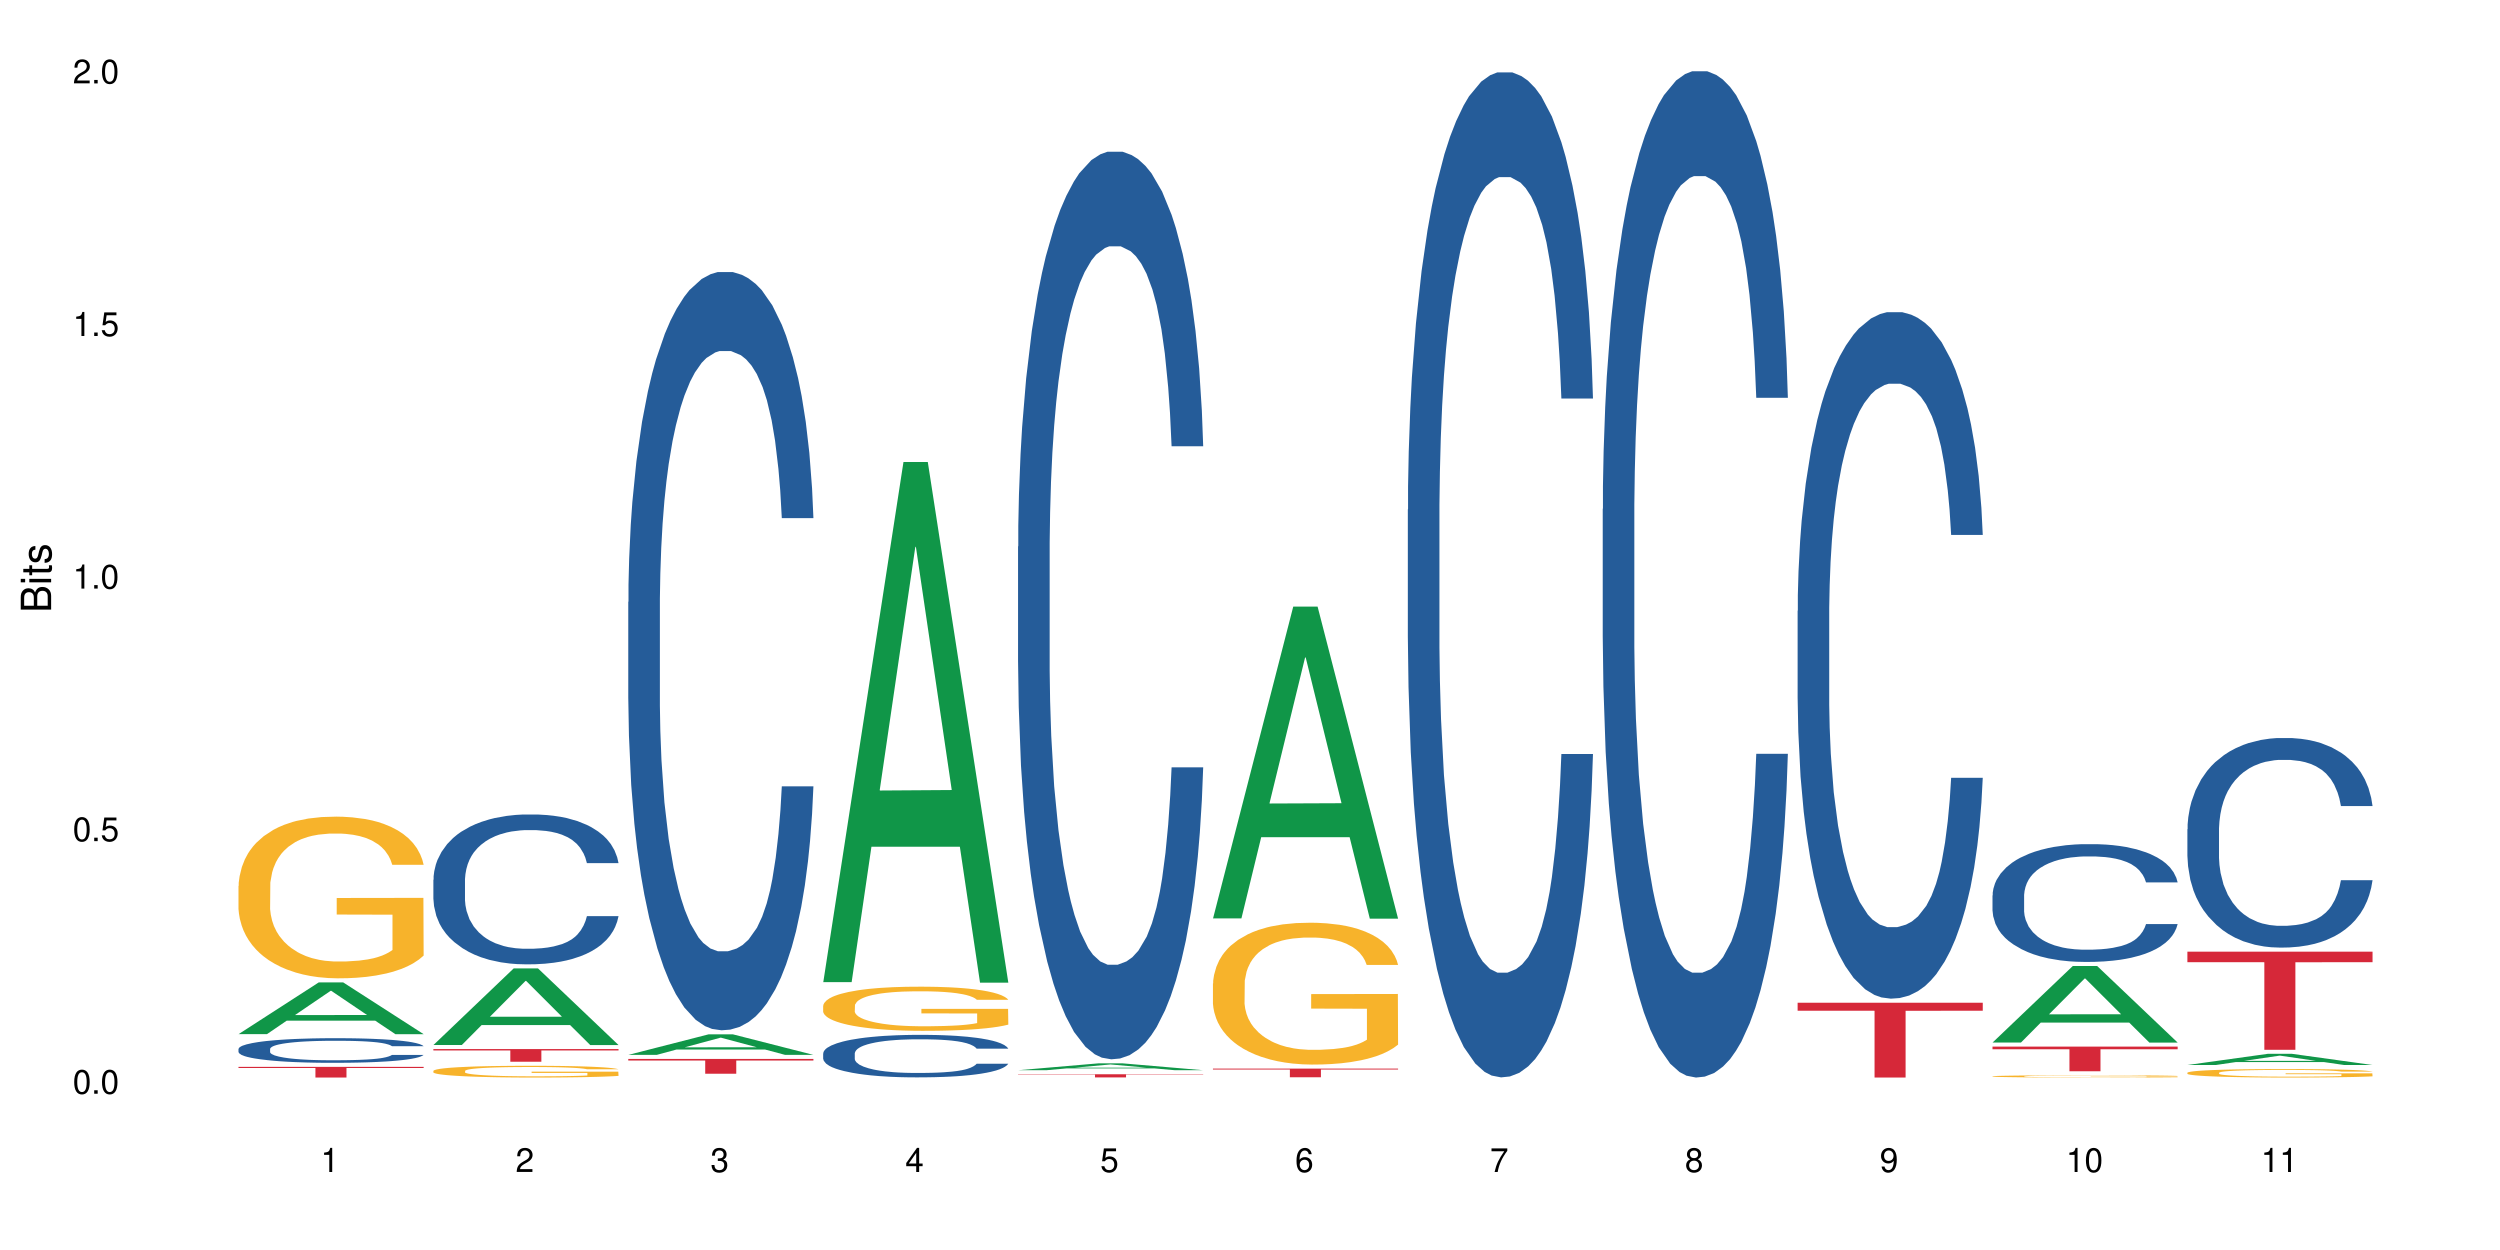 <?xml version="1.0" encoding="UTF-8"?>
<svg xmlns="http://www.w3.org/2000/svg" xmlns:xlink="http://www.w3.org/1999/xlink" width="720pt" height="360pt" viewBox="0 0 720 360" version="1.1">
<defs>
<g>
<symbol overflow="visible" id="glyph0-0">
<path style="stroke:none;" d=""/>
</symbol>
<symbol overflow="visible" id="glyph0-1">
<path style="stroke:none;" d="M 2.641 -6.938 C 2 -6.938 1.422 -6.656 1.078 -6.172 C 0.641 -5.562 0.406 -4.641 0.406 -3.359 C 0.406 -1.016 1.188 0.219 2.641 0.219 C 4.078 0.219 4.859 -1.016 4.859 -3.297 C 4.859 -4.641 4.656 -5.547 4.203 -6.172 C 3.844 -6.656 3.281 -6.938 2.641 -6.938 Z M 2.641 -6.188 C 3.547 -6.188 4 -5.25 4 -3.375 C 4 -1.406 3.562 -0.484 2.625 -0.484 C 1.734 -0.484 1.281 -1.438 1.281 -3.344 C 1.281 -5.25 1.734 -6.188 2.641 -6.188 Z M 2.641 -6.188 "/>
</symbol>
<symbol overflow="visible" id="glyph0-2">
<path style="stroke:none;" d="M 1.828 -1 L 0.828 -1 L 0.828 0 L 1.828 0 Z M 1.828 -1 "/>
</symbol>
<symbol overflow="visible" id="glyph0-3">
<path style="stroke:none;" d="M 4.562 -6.797 L 1.062 -6.797 L 0.547 -3.094 L 1.328 -3.094 C 1.719 -3.562 2.047 -3.734 2.578 -3.734 C 3.484 -3.734 4.062 -3.109 4.062 -2.094 C 4.062 -1.125 3.484 -0.531 2.578 -0.531 C 1.828 -0.531 1.375 -0.906 1.188 -1.672 L 0.328 -1.672 C 0.453 -1.109 0.547 -0.844 0.75 -0.594 C 1.125 -0.078 1.828 0.219 2.594 0.219 C 3.969 0.219 4.922 -0.781 4.922 -2.219 C 4.922 -3.562 4.031 -4.484 2.719 -4.484 C 2.25 -4.484 1.859 -4.359 1.469 -4.062 L 1.734 -5.969 L 4.562 -5.969 Z M 4.562 -6.797 "/>
</symbol>
<symbol overflow="visible" id="glyph0-4">
<path style="stroke:none;" d="M 2.484 -4.938 L 2.484 0 L 3.328 0 L 3.328 -6.938 L 2.766 -6.938 C 2.469 -5.875 2.281 -5.734 0.984 -5.562 L 0.984 -4.938 Z M 2.484 -4.938 "/>
</symbol>
<symbol overflow="visible" id="glyph0-5">
<path style="stroke:none;" d="M 4.859 -0.828 L 1.281 -0.828 C 1.359 -1.406 1.672 -1.781 2.5 -2.281 L 3.469 -2.828 C 4.406 -3.344 4.906 -4.062 4.906 -4.906 C 4.906 -5.484 4.672 -6.031 4.266 -6.406 C 3.859 -6.766 3.375 -6.938 2.719 -6.938 C 1.859 -6.938 1.219 -6.625 0.844 -6.031 C 0.609 -5.672 0.5 -5.234 0.484 -4.531 L 1.328 -4.531 C 1.359 -5.016 1.406 -5.281 1.531 -5.516 C 1.75 -5.938 2.188 -6.203 2.703 -6.203 C 3.469 -6.203 4.031 -5.641 4.031 -4.891 C 4.031 -4.344 3.719 -3.859 3.125 -3.516 L 2.234 -3 C 0.812 -2.172 0.406 -1.531 0.328 -0.016 L 4.859 -0.016 Z M 4.859 -0.828 "/>
</symbol>
<symbol overflow="visible" id="glyph0-6">
<path style="stroke:none;" d="M 2.125 -3.188 L 2.578 -3.188 C 3.5 -3.188 3.984 -2.766 3.984 -1.922 C 3.984 -1.062 3.469 -0.531 2.594 -0.531 C 1.656 -0.531 1.203 -1 1.156 -2.016 L 0.312 -2.016 C 0.344 -1.453 0.438 -1.094 0.609 -0.781 C 0.953 -0.109 1.625 0.219 2.547 0.219 C 3.953 0.219 4.859 -0.625 4.859 -1.938 C 4.859 -2.828 4.516 -3.297 3.703 -3.594 C 4.344 -3.844 4.656 -4.328 4.656 -5.031 C 4.656 -6.219 3.875 -6.938 2.578 -6.938 C 1.203 -6.938 0.484 -6.172 0.453 -4.703 L 1.297 -4.703 C 1.312 -5.125 1.344 -5.359 1.453 -5.578 C 1.641 -5.969 2.062 -6.203 2.594 -6.203 C 3.344 -6.203 3.797 -5.75 3.797 -5 C 3.797 -4.516 3.609 -4.219 3.25 -4.047 C 3.016 -3.953 2.703 -3.922 2.125 -3.906 Z M 2.125 -3.188 "/>
</symbol>
<symbol overflow="visible" id="glyph0-7">
<path style="stroke:none;" d="M 3.141 -1.672 L 3.141 0 L 3.984 0 L 3.984 -1.672 L 4.984 -1.672 L 4.984 -2.438 L 3.984 -2.438 L 3.984 -6.938 L 3.359 -6.938 L 0.266 -2.578 L 0.266 -1.672 Z M 3.141 -2.438 L 1 -2.438 L 3.141 -5.5 Z M 3.141 -2.438 "/>
</symbol>
<symbol overflow="visible" id="glyph0-8">
<path style="stroke:none;" d="M 4.781 -5.125 C 4.609 -6.266 3.891 -6.938 2.844 -6.938 C 2.094 -6.938 1.422 -6.578 1.031 -5.953 C 0.594 -5.266 0.406 -4.422 0.406 -3.172 C 0.406 -2 0.578 -1.25 0.984 -0.641 C 1.359 -0.078 1.953 0.219 2.703 0.219 C 3.984 0.219 4.922 -0.75 4.922 -2.094 C 4.922 -3.375 4.062 -4.281 2.844 -4.281 C 2.172 -4.281 1.641 -4.031 1.281 -3.516 C 1.281 -5.234 1.828 -6.188 2.797 -6.188 C 3.391 -6.188 3.797 -5.797 3.938 -5.125 Z M 2.734 -3.531 C 3.547 -3.531 4.062 -2.953 4.062 -2.031 C 4.062 -1.156 3.484 -0.531 2.703 -0.531 C 1.922 -0.531 1.328 -1.188 1.328 -2.078 C 1.328 -2.938 1.906 -3.531 2.734 -3.531 Z M 2.734 -3.531 "/>
</symbol>
<symbol overflow="visible" id="glyph0-9">
<path style="stroke:none;" d="M 4.984 -6.797 L 0.438 -6.797 L 0.438 -5.969 L 4.109 -5.969 C 2.5 -3.656 1.828 -2.234 1.328 0 L 2.219 0 C 2.594 -2.172 3.453 -4.047 4.984 -6.094 Z M 4.984 -6.797 "/>
</symbol>
<symbol overflow="visible" id="glyph0-10">
<path style="stroke:none;" d="M 3.75 -3.656 C 4.469 -4.094 4.688 -4.438 4.688 -5.078 C 4.688 -6.172 3.844 -6.938 2.641 -6.938 C 1.438 -6.938 0.594 -6.172 0.594 -5.094 C 0.594 -4.438 0.812 -4.094 1.516 -3.656 C 0.734 -3.266 0.359 -2.703 0.359 -1.922 C 0.359 -0.656 1.281 0.219 2.641 0.219 C 3.984 0.219 4.922 -0.656 4.922 -1.922 C 4.922 -2.703 4.531 -3.266 3.75 -3.656 Z M 2.641 -6.188 C 3.359 -6.188 3.812 -5.75 3.812 -5.062 C 3.812 -4.406 3.344 -3.984 2.641 -3.984 C 1.922 -3.984 1.453 -4.406 1.453 -5.078 C 1.453 -5.75 1.922 -6.188 2.641 -6.188 Z M 2.641 -3.266 C 3.484 -3.266 4.062 -2.719 4.062 -1.906 C 4.062 -1.078 3.484 -0.531 2.625 -0.531 C 1.797 -0.531 1.219 -1.094 1.219 -1.906 C 1.219 -2.719 1.781 -3.266 2.641 -3.266 Z M 2.641 -3.266 "/>
</symbol>
<symbol overflow="visible" id="glyph0-11">
<path style="stroke:none;" d="M 0.516 -1.578 C 0.672 -0.453 1.406 0.219 2.438 0.219 C 3.188 0.219 3.859 -0.141 4.266 -0.766 C 4.688 -1.453 4.891 -2.297 4.891 -3.547 C 4.891 -4.719 4.703 -5.453 4.312 -6.078 C 3.938 -6.641 3.344 -6.938 2.594 -6.938 C 1.297 -6.938 0.359 -5.969 0.359 -4.625 C 0.359 -3.344 1.234 -2.453 2.453 -2.453 C 3.094 -2.453 3.578 -2.672 4.016 -3.203 C 4 -1.484 3.469 -0.531 2.5 -0.531 C 1.906 -0.531 1.484 -0.906 1.359 -1.578 Z M 2.578 -6.203 C 3.375 -6.203 3.969 -5.531 3.969 -4.641 C 3.969 -3.797 3.391 -3.188 2.547 -3.188 C 1.734 -3.188 1.234 -3.766 1.234 -4.688 C 1.234 -5.562 1.797 -6.203 2.578 -6.203 Z M 2.578 -6.203 "/>
</symbol>
<symbol overflow="visible" id="glyph1-0">
<path style="stroke:none;" d=""/>
</symbol>
<symbol overflow="visible" id="glyph1-1">
<path style="stroke:none;" d="M 0 -0.953 L 0 -4.891 C 0 -5.719 -0.234 -6.344 -0.734 -6.797 C -1.188 -7.234 -1.812 -7.469 -2.5 -7.469 C -3.547 -7.469 -4.188 -7 -4.625 -5.875 C -4.984 -6.688 -5.625 -7.094 -6.531 -7.094 C -7.172 -7.094 -7.734 -6.859 -8.141 -6.391 C -8.562 -5.922 -8.75 -5.344 -8.75 -4.5 L -8.75 -0.953 Z M -4.984 -2.062 L -7.766 -2.062 L -7.766 -4.219 C -7.766 -4.844 -7.688 -5.203 -7.453 -5.5 C -7.219 -5.812 -6.859 -5.969 -6.375 -5.969 C -5.891 -5.969 -5.531 -5.812 -5.297 -5.5 C -5.062 -5.203 -4.984 -4.844 -4.984 -4.219 Z M -0.984 -2.062 L -4 -2.062 L -4 -4.781 C -4 -5.766 -3.438 -6.359 -2.484 -6.359 C -1.547 -6.359 -0.984 -5.766 -0.984 -4.781 Z M -0.984 -2.062 "/>
</symbol>
<symbol overflow="visible" id="glyph1-2">
<path style="stroke:none;" d="M -6.281 -1.797 L -6.281 -0.797 L 0 -0.797 L 0 -1.797 Z M -8.75 -1.797 L -8.75 -0.797 L -7.484 -0.797 L -7.484 -1.797 Z M -8.75 -1.797 "/>
</symbol>
<symbol overflow="visible" id="glyph1-3">
<path style="stroke:none;" d="M -6.281 -3.047 L -6.281 -2.016 L -8.016 -2.016 L -8.016 -1.016 L -6.281 -1.016 L -6.281 -0.172 L -5.469 -0.172 L -5.469 -1.016 L -0.719 -1.016 C -0.078 -1.016 0.281 -1.453 0.281 -2.234 C 0.281 -2.5 0.25 -2.719 0.188 -3.047 L -0.641 -3.047 C -0.609 -2.906 -0.594 -2.766 -0.594 -2.562 C -0.594 -2.141 -0.719 -2.016 -1.156 -2.016 L -5.469 -2.016 L -5.469 -3.047 Z M -6.281 -3.047 "/>
</symbol>
<symbol overflow="visible" id="glyph1-4">
<path style="stroke:none;" d="M -4.531 -5.25 C -5.766 -5.25 -6.469 -4.422 -6.469 -2.969 C -6.469 -1.516 -5.719 -0.562 -4.547 -0.562 C -3.562 -0.562 -3.094 -1.062 -2.734 -2.562 L -2.516 -3.484 C -2.344 -4.188 -2.094 -4.469 -1.641 -4.469 C -1.047 -4.469 -0.641 -3.875 -0.641 -3 C -0.641 -2.453 -0.797 -2 -1.062 -1.75 C -1.25 -1.594 -1.422 -1.531 -1.875 -1.469 L -1.875 -0.406 C -0.422 -0.453 0.281 -1.266 0.281 -2.922 C 0.281 -4.5 -0.5 -5.516 -1.719 -5.516 C -2.656 -5.516 -3.172 -4.984 -3.469 -3.734 L -3.703 -2.766 C -3.891 -1.953 -4.156 -1.609 -4.594 -1.609 C -5.188 -1.609 -5.547 -2.125 -5.547 -2.938 C -5.547 -3.75 -5.203 -4.172 -4.531 -4.203 Z M -4.531 -5.25 "/>
</symbol>
</g>
</defs>
<g id="surface1">
<rect x="0" y="0" width="720" height="360" style="fill:rgb(100%,100%,100%);fill-opacity:1;stroke:none;"/>
<path style=" stroke:none;fill-rule:nonzero;fill:rgb(6.275%,58.824%,28.235%);fill-opacity:1;" d="M 68.684 297.828 L 68.742 297.812 L 91.816 282.922 L 98.82 282.922 L 122.008 297.84 L 113.859 297.84 L 108.051 293.945 L 82.586 293.945 L 76.891 297.828 L 68.684 297.828 L 85.035 292.336 L 105.715 292.324 L 95.402 285.359 L 95.289 285.348 L 95.176 285.387 L 84.977 292.324 L 85.035 292.336 Z M 68.684 297.828 "/>
<path style=" stroke:none;fill-rule:nonzero;fill:rgb(14.51%,36.078%,60%);fill-opacity:1;" d="M 68.684 302.09 L 68.75 302.082 L 68.75 301.926 L 68.945 301.68 L 69.402 301.371 L 69.855 301.156 L 71.027 300.773 L 72.652 300.406 L 74.344 300.121 L 75.578 299.953 L 76.684 299.82 L 79.219 299.582 L 80.844 299.461 L 82.602 299.348 L 84.746 299.238 L 86.309 299.176 L 89.82 299.07 L 92.422 299.023 L 94.438 299.004 L 98.793 299.004 L 101.395 299.031 L 103.281 299.062 L 105.359 299.117 L 107.117 299.176 L 110.172 299.316 L 112.902 299.496 L 114.141 299.602 L 116.09 299.801 L 117.586 299.996 L 118.625 300.164 L 119.797 300.406 L 120.836 300.695 L 121.617 301.027 L 122.008 301.305 L 112.902 301.305 L 112.449 301.047 L 111.93 300.844 L 110.953 300.578 L 109.977 300.391 L 108.613 300.203 L 107.375 300.082 L 105.688 299.957 L 104.191 299.879 L 102.629 299.82 L 101.133 299.781 L 98.273 299.742 L 94.957 299.742 L 93.723 299.758 L 91.184 299.809 L 89.82 299.855 L 87.867 299.945 L 86.504 300.027 L 84.879 300.16 L 83.773 300.27 L 82.406 300.438 L 81.43 300.586 L 80.324 300.801 L 79.676 300.961 L 79.09 301.145 L 78.57 301.355 L 78.18 301.586 L 77.918 301.824 L 77.789 302.059 L 77.789 303.062 L 77.918 303.293 L 78.246 303.566 L 79.09 303.961 L 80.324 304.305 L 81.758 304.578 L 83.121 304.773 L 83.902 304.863 L 84.941 304.965 L 86.566 305.094 L 88.91 305.227 L 90.273 305.277 L 92.355 305.328 L 94.5 305.355 L 97.363 305.355 L 99.898 305.328 L 101.59 305.297 L 103.344 305.246 L 105.75 305.133 L 107.246 305.031 L 108.547 304.906 L 109.523 304.785 L 110.172 304.68 L 111.148 304.48 L 111.93 304.258 L 112.512 304.031 L 112.902 303.812 L 122.008 303.812 L 121.617 304.07 L 121.031 304.324 L 120.445 304.512 L 119.535 304.738 L 118.496 304.941 L 117 305.168 L 115.766 305.316 L 114.141 305.477 L 112.645 305.602 L 111.02 305.711 L 108.613 305.84 L 107.051 305.906 L 105.359 305.965 L 103.344 306.016 L 100.809 306.062 L 98.078 306.086 L 95.543 306.094 L 92.809 306.082 L 90.793 306.055 L 88.129 305.996 L 84.812 305.879 L 82.406 305.758 L 80.52 305.633 L 78.895 305.504 L 77.074 305.328 L 74.734 305.043 L 73.301 304.824 L 72.328 304.641 L 71.223 304.391 L 70.441 304.164 L 69.531 303.801 L 68.879 303.34 L 68.684 302.984 Z M 68.684 302.09 "/>
<path style=" stroke:none;fill-rule:nonzero;fill:rgb(96.863%,70.196%,16.863%);fill-opacity:1;" d="M 68.684 255.137 L 68.75 255.094 L 68.75 254.242 L 69.012 252.328 L 69.66 249.691 L 70.508 247.523 L 71.418 245.82 L 72 244.93 L 72.977 243.652 L 73.824 242.715 L 75.969 240.805 L 78.699 239.016 L 80.195 238.25 L 81.887 237.527 L 84.293 236.719 L 85.398 236.422 L 88.777 235.742 L 92.617 235.316 L 96.844 235.188 L 98.793 235.23 L 101.461 235.402 L 105.102 235.871 L 107.18 236.293 L 108.809 236.719 L 110.496 237.273 L 112.578 238.125 L 114.531 239.145 L 116.09 240.164 L 117.652 241.441 L 118.953 242.801 L 120.059 244.289 L 121.031 246.078 L 121.617 247.566 L 122.008 249.055 L 112.969 249.055 L 112.449 247.566 L 111.863 246.418 L 110.887 245.012 L 109.914 243.992 L 108.938 243.184 L 107.117 242.078 L 105.555 241.398 L 103.605 240.805 L 101.719 240.422 L 99.574 240.164 L 98.273 240.078 L 94.828 240.078 L 91.703 240.379 L 89.883 240.719 L 88.582 241.059 L 86.762 241.695 L 85.656 242.207 L 85.008 242.547 L 83.055 243.863 L 81.758 245.055 L 81.039 245.863 L 80.129 247.141 L 79.48 248.289 L 78.766 249.988 L 78.375 251.266 L 77.855 254.156 L 77.789 261.812 L 77.984 263.43 L 78.375 265.172 L 78.895 266.703 L 79.676 268.32 L 80.457 269.555 L 81.82 271.211 L 82.992 272.316 L 83.902 273.039 L 85.656 274.188 L 86.371 274.57 L 88.062 275.336 L 89.82 275.934 L 91.965 276.441 L 93.59 276.699 L 96.191 276.91 L 99.508 276.91 L 103.41 276.656 L 105.883 276.316 L 107.57 275.977 L 108.676 275.676 L 110.043 275.211 L 111.02 274.785 L 111.93 274.316 L 113.035 273.594 L 113.035 263.43 L 96.973 263.387 L 96.973 258.621 L 121.941 258.582 L 122.008 275.211 L 120.641 276.359 L 118.953 277.465 L 117.324 278.312 L 115.637 279.035 L 113.23 279.844 L 111.277 280.355 L 108.285 280.949 L 105.555 281.332 L 102.695 281.59 L 100.16 281.715 L 97.168 281.758 L 94.5 281.672 L 91.641 281.418 L 89.363 281.078 L 87.281 280.652 L 85.203 280.102 L 82.602 279.207 L 80.91 278.484 L 79.156 277.59 L 77.398 276.527 L 75.84 275.379 L 74.797 274.484 L 73.758 273.465 L 72.652 272.191 L 71.613 270.742 L 70.832 269.426 L 70.117 267.938 L 69.598 266.531 L 69.074 264.621 L 68.816 263.09 L 68.684 261.77 Z M 68.684 255.137 "/>
<path style=" stroke:none;fill-rule:nonzero;fill:rgb(83.922%,15.686%,22.353%);fill-opacity:1;" d="M 68.684 307.258 L 122.008 307.258 L 122.008 307.586 L 99.785 307.59 L 99.785 310.332 L 90.844 310.332 L 90.844 307.594 L 90.715 307.586 L 68.684 307.586 Z M 68.684 307.258 "/>
<path style=" stroke:none;fill-rule:nonzero;fill:rgb(6.275%,58.824%,28.235%);fill-opacity:1;" d="M 124.812 300.953 L 124.871 300.934 L 147.941 278.902 L 154.949 278.902 L 178.137 300.973 L 169.988 300.973 L 164.18 295.211 L 138.715 295.211 L 133.016 300.953 L 124.812 300.953 L 141.164 292.828 L 161.844 292.809 L 151.531 282.508 L 151.418 282.488 L 151.305 282.551 L 141.105 292.809 L 141.164 292.828 Z M 124.812 300.953 "/>
<path style=" stroke:none;fill-rule:nonzero;fill:rgb(14.51%,36.078%,60%);fill-opacity:1;" d="M 124.812 253.359 L 124.879 253.32 L 124.879 252.375 L 125.074 250.875 L 125.527 248.98 L 125.984 247.68 L 127.156 245.352 L 128.781 243.102 L 130.473 241.367 L 131.707 240.34 L 132.812 239.551 L 135.348 238.094 L 136.973 237.344 L 138.73 236.672 L 140.875 236 L 142.438 235.605 L 145.949 234.977 L 148.547 234.699 L 150.566 234.582 L 154.922 234.582 L 157.523 234.738 L 159.41 234.938 L 161.488 235.25 L 163.246 235.605 L 166.301 236.473 L 169.031 237.578 L 170.27 238.211 L 172.219 239.434 L 173.715 240.617 L 174.754 241.645 L 175.926 243.102 L 176.965 244.879 L 177.746 246.891 L 178.137 248.586 L 169.031 248.586 L 168.578 247.008 L 168.059 245.785 L 167.082 244.168 L 166.105 243.023 L 164.742 241.879 L 163.504 241.129 L 161.812 240.379 L 160.32 239.906 L 158.758 239.551 L 157.262 239.316 L 154.402 239.078 L 151.086 239.078 L 149.848 239.156 L 147.312 239.473 L 145.949 239.75 L 143.996 240.301 L 142.633 240.812 L 141.004 241.602 L 139.898 242.273 L 138.535 243.301 L 137.559 244.207 L 136.453 245.508 L 135.805 246.496 L 135.219 247.602 L 134.699 248.902 L 134.309 250.281 L 134.047 251.742 L 133.918 253.164 L 133.918 259.277 L 134.047 260.699 L 134.371 262.355 L 135.219 264.762 L 136.453 266.852 L 137.883 268.508 L 139.25 269.691 L 140.031 270.246 L 141.07 270.875 L 142.695 271.664 L 145.039 272.453 L 146.402 272.77 L 148.484 273.086 L 150.629 273.242 L 153.492 273.242 L 156.027 273.086 L 157.719 272.887 L 159.473 272.57 L 161.879 271.902 L 163.375 271.27 L 164.676 270.52 L 165.652 269.77 L 166.301 269.141 L 167.277 267.918 L 168.059 266.574 L 168.641 265.195 L 169.031 263.852 L 178.137 263.852 L 177.746 265.43 L 177.16 266.969 L 176.574 268.113 L 175.664 269.496 L 174.625 270.719 L 173.129 272.098 L 171.895 273.008 L 170.27 273.992 L 168.773 274.742 L 167.145 275.414 L 164.742 276.203 L 163.18 276.598 L 161.488 276.949 L 159.473 277.266 L 156.938 277.543 L 154.207 277.699 L 151.672 277.738 L 148.938 277.66 L 146.922 277.504 L 144.258 277.148 L 140.941 276.438 L 138.535 275.688 L 136.648 274.938 L 135.023 274.148 L 133.203 273.086 L 130.863 271.348 L 129.43 270.008 L 128.457 268.902 L 127.352 267.363 L 126.57 265.984 L 125.66 263.773 L 125.008 260.973 L 124.812 258.805 Z M 124.812 253.359 "/>
<path style=" stroke:none;fill-rule:nonzero;fill:rgb(96.863%,70.196%,16.863%);fill-opacity:1;" d="M 124.812 308.398 L 124.879 308.395 L 124.879 308.332 L 125.141 308.191 L 125.789 308 L 126.633 307.844 L 127.547 307.719 L 128.129 307.656 L 129.105 307.562 L 129.949 307.492 L 132.098 307.355 L 134.828 307.227 L 136.324 307.168 L 138.016 307.117 L 140.422 307.059 L 141.527 307.035 L 144.906 306.988 L 148.742 306.957 L 152.969 306.945 L 154.922 306.949 L 157.586 306.961 L 161.23 306.996 L 163.309 307.027 L 164.934 307.059 L 166.625 307.098 L 168.707 307.16 L 170.656 307.234 L 172.219 307.309 L 173.777 307.402 L 175.078 307.5 L 176.184 307.609 L 177.16 307.738 L 177.746 307.848 L 178.137 307.953 L 169.098 307.953 L 168.578 307.848 L 167.992 307.762 L 167.016 307.66 L 166.039 307.586 L 165.066 307.527 L 163.246 307.449 L 161.684 307.398 L 159.734 307.355 L 157.848 307.328 L 155.703 307.309 L 154.402 307.301 L 150.953 307.301 L 147.832 307.324 L 146.012 307.348 L 144.711 307.375 L 142.891 307.418 L 141.785 307.457 L 141.137 307.48 L 139.184 307.578 L 137.883 307.664 L 137.168 307.723 L 136.258 307.816 L 135.609 307.898 L 134.895 308.023 L 134.504 308.117 L 133.984 308.324 L 133.918 308.883 L 134.113 309 L 134.504 309.125 L 135.023 309.238 L 135.805 309.355 L 136.582 309.445 L 137.949 309.566 L 139.121 309.645 L 140.031 309.699 L 141.785 309.781 L 142.5 309.809 L 144.191 309.867 L 145.949 309.91 L 148.094 309.945 L 149.719 309.965 L 152.32 309.98 L 155.637 309.98 L 159.539 309.961 L 162.008 309.938 L 163.699 309.91 L 164.805 309.891 L 166.172 309.855 L 167.145 309.824 L 168.059 309.793 L 169.164 309.738 L 169.164 309 L 153.102 308.996 L 153.102 308.648 L 178.07 308.648 L 178.137 309.855 L 176.77 309.941 L 175.078 310.02 L 173.453 310.082 L 171.762 310.133 L 169.355 310.191 L 167.406 310.23 L 164.414 310.273 L 161.684 310.301 L 158.824 310.32 L 156.285 310.328 L 153.297 310.332 L 150.629 310.328 L 147.77 310.309 L 145.492 310.281 L 143.41 310.254 L 141.332 310.211 L 138.73 310.148 L 137.039 310.094 L 135.285 310.031 L 133.527 309.953 L 131.969 309.867 L 130.926 309.805 L 129.887 309.73 L 128.781 309.637 L 127.738 309.531 L 126.961 309.438 L 126.246 309.328 L 125.723 309.227 L 125.203 309.086 L 124.945 308.977 L 124.812 308.879 Z M 124.812 308.398 "/>
<path style=" stroke:none;fill-rule:nonzero;fill:rgb(83.922%,15.686%,22.353%);fill-opacity:1;" d="M 124.812 302.137 L 178.137 302.137 L 178.137 302.527 L 155.914 302.531 L 155.914 305.781 L 146.973 305.781 L 146.973 302.535 L 146.844 302.527 L 124.812 302.527 Z M 124.812 302.137 "/>
<path style=" stroke:none;fill-rule:nonzero;fill:rgb(6.275%,58.824%,28.235%);fill-opacity:1;" d="M 180.941 303.805 L 181 303.797 L 204.07 297.891 L 211.078 297.891 L 234.266 303.809 L 226.117 303.809 L 220.309 302.262 L 194.844 302.262 L 189.145 303.805 L 180.941 303.805 L 197.293 301.625 L 217.973 301.617 L 207.66 298.855 L 207.547 298.852 L 207.434 298.867 L 197.234 301.617 L 197.293 301.625 Z M 180.941 303.805 "/>
<path style=" stroke:none;fill-rule:nonzero;fill:rgb(14.51%,36.078%,60%);fill-opacity:1;" d="M 180.941 173.367 L 181.008 173.168 L 181.008 168.379 L 181.203 160.793 L 181.656 151.211 L 182.113 144.625 L 183.285 132.848 L 184.91 121.469 L 186.602 112.688 L 187.836 107.496 L 188.941 103.504 L 191.477 96.121 L 193.102 92.328 L 194.859 88.934 L 197.004 85.539 L 198.566 83.543 L 202.074 80.352 L 204.676 78.953 L 206.691 78.355 L 211.051 78.355 L 213.652 79.152 L 215.535 80.152 L 217.617 81.746 L 219.375 83.543 L 222.43 87.938 L 225.16 93.523 L 226.395 96.719 L 228.348 102.906 L 229.844 108.895 L 230.883 114.086 L 232.055 121.469 L 233.094 130.453 L 233.875 140.633 L 234.266 149.215 L 225.16 149.215 L 224.707 141.23 L 224.184 135.043 L 223.211 126.859 L 222.234 121.07 L 220.867 115.281 L 219.633 111.488 L 217.941 107.695 L 216.445 105.301 L 214.887 103.504 L 213.391 102.309 L 210.531 101.109 L 207.215 101.109 L 205.977 101.508 L 203.441 103.105 L 202.074 104.504 L 200.125 107.297 L 198.762 109.891 L 197.133 113.883 L 196.027 117.277 L 194.664 122.469 L 193.688 127.059 L 192.582 133.645 L 191.934 138.637 L 191.348 144.227 L 190.828 150.812 L 190.438 157.797 L 190.176 165.184 L 190.047 172.371 L 190.047 203.309 L 190.176 210.496 L 190.5 218.879 L 191.348 231.055 L 192.582 241.633 L 194.012 250.016 L 195.379 256.004 L 196.16 258.801 L 197.199 261.992 L 198.824 265.984 L 201.164 269.977 L 202.531 271.574 L 204.613 273.172 L 206.758 273.969 L 209.621 273.969 L 212.156 273.172 L 213.848 272.172 L 215.602 270.578 L 218.008 267.184 L 219.504 263.988 L 220.805 260.199 L 221.777 256.406 L 222.43 253.211 L 223.406 247.023 L 224.184 240.238 L 224.77 233.25 L 225.16 226.465 L 234.266 226.465 L 233.875 234.449 L 233.289 242.234 L 232.703 248.02 L 231.793 255.008 L 230.754 261.195 L 229.258 268.18 L 228.023 272.773 L 226.395 277.762 L 224.902 281.555 L 223.273 284.949 L 220.867 288.941 L 219.309 290.938 L 217.617 292.734 L 215.602 294.332 L 213.066 295.727 L 210.336 296.527 L 207.797 296.727 L 205.066 296.328 L 203.051 295.527 L 200.387 293.73 L 197.07 290.137 L 194.664 286.348 L 192.777 282.555 L 191.152 278.562 L 189.332 273.172 L 186.988 264.391 L 185.559 257.602 L 184.582 252.012 L 183.477 244.23 L 182.699 237.242 L 181.789 226.062 L 181.137 211.891 L 180.941 200.914 Z M 180.941 173.367 "/>
<path style=" stroke:none;fill-rule:nonzero;fill:rgb(83.922%,15.686%,22.353%);fill-opacity:1;" d="M 180.941 304.973 L 234.266 304.973 L 234.266 305.43 L 212.043 305.434 L 212.043 309.234 L 203.102 309.234 L 203.102 305.438 L 202.973 305.43 L 180.941 305.43 Z M 180.941 304.973 "/>
<path style=" stroke:none;fill-rule:nonzero;fill:rgb(6.275%,58.824%,28.235%);fill-opacity:1;" d="M 237.07 282.859 L 237.129 282.719 L 260.199 133.059 L 267.207 133.059 L 290.395 283 L 282.246 283 L 276.438 243.859 L 250.973 243.859 L 245.273 282.859 L 237.07 282.859 L 253.422 227.668 L 274.102 227.527 L 263.789 157.555 L 263.676 157.414 L 263.562 157.84 L 253.363 227.527 L 253.422 227.668 Z M 237.07 282.859 "/>
<path style=" stroke:none;fill-rule:nonzero;fill:rgb(14.51%,36.078%,60%);fill-opacity:1;" d="M 237.07 303.371 L 237.137 303.359 L 237.137 303.09 L 237.332 302.668 L 237.785 302.129 L 238.242 301.762 L 239.41 301.102 L 241.039 300.465 L 242.727 299.973 L 243.965 299.68 L 245.07 299.457 L 247.605 299.043 L 249.23 298.828 L 250.988 298.641 L 253.133 298.449 L 254.691 298.336 L 258.203 298.16 L 260.805 298.082 L 262.82 298.047 L 267.18 298.047 L 269.781 298.09 L 271.664 298.148 L 273.746 298.238 L 275.5 298.336 L 278.559 298.582 L 281.289 298.898 L 282.523 299.074 L 284.477 299.422 L 285.973 299.758 L 287.012 300.051 L 288.184 300.465 L 289.223 300.965 L 290.004 301.535 L 290.395 302.02 L 281.289 302.02 L 280.832 301.57 L 280.312 301.223 L 279.34 300.766 L 278.363 300.441 L 276.996 300.117 L 275.762 299.902 L 274.07 299.691 L 272.574 299.559 L 271.016 299.457 L 269.52 299.391 L 266.656 299.32 L 263.34 299.32 L 262.105 299.344 L 259.57 299.434 L 258.203 299.512 L 256.254 299.668 L 254.887 299.812 L 253.262 300.039 L 252.156 300.227 L 250.793 300.52 L 249.816 300.777 L 248.711 301.145 L 248.059 301.426 L 247.477 301.738 L 246.953 302.105 L 246.566 302.5 L 246.305 302.914 L 246.176 303.316 L 246.176 305.051 L 246.305 305.453 L 246.629 305.922 L 247.477 306.605 L 248.711 307.195 L 250.141 307.668 L 251.508 308.004 L 252.289 308.16 L 253.328 308.336 L 254.953 308.562 L 257.293 308.785 L 258.66 308.875 L 260.742 308.965 L 262.887 309.008 L 265.746 309.008 L 268.285 308.965 L 269.973 308.91 L 271.73 308.82 L 274.137 308.629 L 275.633 308.449 L 276.934 308.238 L 277.906 308.023 L 278.559 307.844 L 279.535 307.5 L 280.312 307.117 L 280.898 306.727 L 281.289 306.348 L 290.395 306.348 L 290.004 306.793 L 289.418 307.23 L 288.832 307.555 L 287.922 307.945 L 286.883 308.293 L 285.387 308.684 L 284.148 308.941 L 282.523 309.223 L 281.027 309.434 L 279.402 309.625 L 276.996 309.848 L 275.438 309.961 L 273.746 310.059 L 271.73 310.148 L 269.195 310.227 L 266.465 310.273 L 263.926 310.285 L 261.195 310.262 L 259.18 310.219 L 256.516 310.117 L 253.199 309.914 L 250.793 309.703 L 248.906 309.488 L 247.281 309.266 L 245.461 308.965 L 243.117 308.473 L 241.688 308.09 L 240.711 307.777 L 239.605 307.344 L 238.828 306.949 L 237.918 306.324 L 237.266 305.531 L 237.07 304.914 Z M 237.07 303.371 "/>
<path style=" stroke:none;fill-rule:nonzero;fill:rgb(96.863%,70.196%,16.863%);fill-opacity:1;" d="M 237.07 289.609 L 237.137 289.598 L 237.137 289.367 L 237.395 288.844 L 238.047 288.125 L 238.891 287.531 L 239.801 287.066 L 240.387 286.824 L 241.363 286.473 L 242.207 286.219 L 244.355 285.695 L 247.086 285.207 L 248.582 285 L 250.27 284.801 L 252.676 284.582 L 253.781 284.5 L 257.164 284.312 L 261 284.195 L 265.227 284.164 L 267.18 284.176 L 269.844 284.219 L 273.484 284.348 L 275.566 284.465 L 277.191 284.582 L 278.883 284.73 L 280.965 284.965 L 282.914 285.242 L 284.477 285.523 L 286.035 285.871 L 287.336 286.242 L 288.441 286.648 L 289.418 287.137 L 290.004 287.543 L 290.395 287.949 L 281.355 287.949 L 280.832 287.543 L 280.25 287.23 L 279.273 286.848 L 278.297 286.566 L 277.324 286.348 L 275.5 286.043 L 273.941 285.859 L 271.992 285.695 L 270.105 285.59 L 267.957 285.523 L 266.656 285.5 L 263.211 285.5 L 260.09 285.578 L 258.27 285.672 L 256.969 285.766 L 255.148 285.941 L 254.043 286.078 L 253.395 286.172 L 251.441 286.531 L 250.141 286.859 L 249.426 287.078 L 248.516 287.426 L 247.867 287.742 L 247.148 288.203 L 246.762 288.555 L 246.238 289.344 L 246.176 291.434 L 246.371 291.875 L 246.762 292.352 L 247.281 292.77 L 248.059 293.211 L 248.84 293.551 L 250.207 294.004 L 251.375 294.305 L 252.289 294.5 L 254.043 294.816 L 254.758 294.918 L 256.449 295.129 L 258.203 295.293 L 260.352 295.43 L 261.977 295.5 L 264.578 295.559 L 267.895 295.559 L 271.797 295.488 L 274.266 295.395 L 275.957 295.305 L 277.062 295.223 L 278.43 295.094 L 279.402 294.977 L 280.312 294.852 L 281.418 294.652 L 281.418 291.875 L 265.359 291.863 L 265.359 290.562 L 290.328 290.551 L 290.395 295.094 L 289.027 295.406 L 287.336 295.711 L 285.711 295.941 L 284.02 296.141 L 281.613 296.359 L 279.664 296.5 L 276.672 296.664 L 273.941 296.766 L 271.078 296.836 L 268.543 296.871 L 265.551 296.883 L 262.887 296.859 L 260.023 296.789 L 257.75 296.695 L 255.668 296.582 L 253.586 296.43 L 250.988 296.188 L 249.297 295.988 L 247.539 295.746 L 245.785 295.453 L 244.223 295.141 L 243.184 294.895 L 242.145 294.617 L 241.039 294.27 L 239.996 293.875 L 239.215 293.516 L 238.5 293.109 L 237.98 292.723 L 237.461 292.203 L 237.199 291.781 L 237.07 291.422 Z M 237.07 289.609 "/>
<path style=" stroke:none;fill-rule:nonzero;fill:rgb(6.275%,58.824%,28.235%);fill-opacity:1;" d="M 293.199 308.219 L 293.258 308.219 L 316.328 306.246 L 323.336 306.246 L 346.52 308.223 L 338.375 308.223 L 332.562 307.707 L 307.098 307.707 L 301.402 308.219 L 293.199 308.219 L 309.551 307.492 L 330.227 307.492 L 319.918 306.57 L 319.805 306.566 L 319.688 306.574 L 309.492 307.492 L 309.551 307.492 Z M 293.199 308.219 "/>
<path style=" stroke:none;fill-rule:nonzero;fill:rgb(14.51%,36.078%,60%);fill-opacity:1;" d="M 293.199 157.43 L 293.266 157.191 L 293.266 151.457 L 293.461 142.379 L 293.914 130.91 L 294.371 123.023 L 295.539 108.93 L 297.164 95.309 L 298.855 84.797 L 300.094 78.586 L 301.199 73.809 L 303.734 64.969 L 305.359 60.426 L 307.113 56.367 L 309.262 52.305 L 310.82 49.914 L 314.332 46.094 L 316.934 44.418 L 318.949 43.703 L 323.309 43.703 L 325.906 44.66 L 327.793 45.852 L 329.875 47.766 L 331.629 49.914 L 334.688 55.172 L 337.418 61.859 L 338.652 65.684 L 340.605 73.09 L 342.098 80.258 L 343.141 86.469 L 344.309 95.309 L 345.352 106.062 L 346.133 118.246 L 346.52 128.52 L 337.418 128.52 L 336.961 118.965 L 336.441 111.559 L 335.465 101.762 L 334.492 94.832 L 333.125 87.902 L 331.891 83.363 L 330.199 78.824 L 328.703 75.957 L 327.145 73.809 L 325.648 72.375 L 322.785 70.941 L 319.469 70.941 L 318.234 71.418 L 315.699 73.328 L 314.332 75 L 312.383 78.348 L 311.016 81.453 L 309.391 86.23 L 308.285 90.293 L 306.922 96.504 L 305.945 102 L 304.84 109.883 L 304.188 115.855 L 303.605 122.547 L 303.082 130.43 L 302.691 138.793 L 302.434 147.633 L 302.305 156.234 L 302.305 193.27 L 302.434 201.871 L 302.758 211.902 L 303.605 226.477 L 304.84 239.141 L 306.27 249.176 L 307.637 256.344 L 308.414 259.688 L 309.457 263.512 L 311.082 268.289 L 313.422 273.066 L 314.789 274.98 L 316.867 276.891 L 319.016 277.848 L 321.875 277.848 L 324.414 276.891 L 326.102 275.695 L 327.859 273.785 L 330.266 269.723 L 331.762 265.898 L 333.062 261.359 L 334.035 256.82 L 334.688 253 L 335.66 245.594 L 336.441 237.469 L 337.027 229.105 L 337.418 220.984 L 346.52 220.984 L 346.133 230.539 L 345.547 239.859 L 344.961 246.785 L 344.051 255.148 L 343.012 262.555 L 341.516 270.918 L 340.277 276.414 L 338.652 282.387 L 337.156 286.926 L 335.531 290.988 L 333.125 295.766 L 331.566 298.156 L 329.875 300.305 L 327.859 302.215 L 325.324 303.891 L 322.59 304.844 L 320.055 305.082 L 317.324 304.605 L 315.309 303.648 L 312.641 301.5 L 309.324 297.199 L 306.922 292.66 L 305.035 288.121 L 303.41 283.34 L 301.586 276.891 L 299.246 266.379 L 297.816 258.254 L 296.84 251.566 L 295.734 242.246 L 294.953 233.883 L 294.043 220.504 L 293.395 203.543 L 293.199 190.402 Z M 293.199 157.43 "/>
<path style=" stroke:none;fill-rule:nonzero;fill:rgb(83.922%,15.686%,22.353%);fill-opacity:1;" d="M 293.199 309.387 L 346.52 309.387 L 346.52 309.484 L 324.297 309.484 L 324.297 310.293 L 315.359 310.293 L 315.359 309.484 L 293.199 309.484 Z M 293.199 309.387 "/>
<path style=" stroke:none;fill-rule:nonzero;fill:rgb(6.275%,58.824%,28.235%);fill-opacity:1;" d="M 349.328 264.492 L 349.383 264.406 L 372.457 174.695 L 379.465 174.695 L 402.648 264.574 L 394.504 264.574 L 388.691 241.113 L 363.227 241.113 L 357.531 264.492 L 349.328 264.492 L 365.676 231.41 L 386.355 231.324 L 376.047 189.379 L 375.934 189.297 L 375.816 189.551 L 365.621 231.324 L 365.676 231.41 Z M 349.328 264.492 "/>
<path style=" stroke:none;fill-rule:nonzero;fill:rgb(96.863%,70.196%,16.863%);fill-opacity:1;" d="M 349.328 283.238 L 349.395 283.203 L 349.395 282.457 L 349.652 280.777 L 350.305 278.465 L 351.148 276.559 L 352.059 275.066 L 352.645 274.285 L 353.621 273.164 L 354.465 272.344 L 356.609 270.664 L 359.344 269.098 L 360.836 268.426 L 362.527 267.793 L 364.934 267.082 L 366.039 266.82 L 369.422 266.223 L 373.258 265.852 L 377.484 265.738 L 379.434 265.777 L 382.102 265.926 L 385.742 266.336 L 387.824 266.711 L 389.449 267.082 L 391.141 267.566 L 393.223 268.312 L 395.172 269.211 L 396.73 270.105 L 398.293 271.223 L 399.594 272.418 L 400.699 273.723 L 401.676 275.293 L 402.258 276.598 L 402.648 277.902 L 393.609 277.902 L 393.09 276.598 L 392.504 275.59 L 391.531 274.359 L 390.555 273.465 L 389.578 272.754 L 387.758 271.785 L 386.199 271.188 L 384.246 270.664 L 382.363 270.328 L 380.215 270.105 L 378.914 270.031 L 375.469 270.031 L 372.348 270.293 L 370.527 270.59 L 369.227 270.887 L 367.406 271.449 L 366.301 271.895 L 365.648 272.195 L 363.699 273.352 L 362.398 274.395 L 361.684 275.105 L 360.773 276.223 L 360.121 277.23 L 359.406 278.723 L 359.016 279.844 L 358.496 282.383 L 358.43 289.098 L 358.625 290.516 L 359.016 292.047 L 359.535 293.391 L 360.316 294.809 L 361.098 295.891 L 362.465 297.344 L 363.633 298.312 L 364.543 298.949 L 366.301 299.957 L 367.016 300.293 L 368.707 300.965 L 370.461 301.484 L 372.605 301.934 L 374.234 302.156 L 376.836 302.344 L 380.152 302.344 L 384.051 302.121 L 386.523 301.82 L 388.215 301.523 L 389.32 301.262 L 390.684 300.852 L 391.66 300.477 L 392.57 300.066 L 393.676 299.434 L 393.676 290.516 L 377.613 290.477 L 377.613 286.301 L 402.586 286.262 L 402.648 300.852 L 401.285 301.859 L 399.594 302.828 L 397.969 303.574 L 396.277 304.211 L 393.871 304.918 L 391.922 305.367 L 388.93 305.891 L 386.199 306.227 L 383.336 306.449 L 380.801 306.562 L 377.809 306.598 L 375.145 306.523 L 372.281 306.301 L 370.008 306 L 367.926 305.629 L 365.844 305.145 L 363.242 304.359 L 361.555 303.727 L 359.797 302.941 L 358.043 302.008 L 356.48 301 L 355.441 300.219 L 354.398 299.32 L 353.293 298.203 L 352.254 296.934 L 351.473 295.777 L 350.758 294.473 L 350.238 293.238 L 349.719 291.559 L 349.457 290.219 L 349.328 289.059 Z M 349.328 283.238 "/>
<path style=" stroke:none;fill-rule:nonzero;fill:rgb(83.922%,15.686%,22.353%);fill-opacity:1;" d="M 349.328 307.762 L 402.648 307.762 L 402.648 308.027 L 380.426 308.031 L 380.426 310.258 L 371.484 310.258 L 371.484 308.035 L 371.355 308.027 L 349.328 308.027 Z M 349.328 307.762 "/>
<path style=" stroke:none;fill-rule:nonzero;fill:rgb(14.51%,36.078%,60%);fill-opacity:1;" d="M 405.457 146.789 L 405.52 146.523 L 405.52 140.172 L 405.715 130.121 L 406.172 117.422 L 406.625 108.691 L 407.797 93.082 L 409.422 78 L 411.113 66.359 L 412.348 59.48 L 413.453 54.191 L 415.992 44.402 L 417.617 39.375 L 419.371 34.875 L 421.52 30.379 L 423.078 27.734 L 426.59 23.5 L 429.191 21.648 L 431.207 20.855 L 435.562 20.855 L 438.164 21.914 L 440.051 23.234 L 442.133 25.352 L 443.887 27.734 L 446.945 33.555 L 449.676 40.961 L 450.91 45.195 L 452.859 53.395 L 454.355 61.332 L 455.398 68.211 L 456.566 78 L 457.609 89.906 L 458.387 103.398 L 458.777 114.773 L 449.676 114.773 L 449.219 104.191 L 448.699 95.992 L 447.723 85.145 L 446.75 77.473 L 445.383 69.801 L 444.148 64.773 L 442.457 59.746 L 440.961 56.57 L 439.398 54.191 L 437.906 52.602 L 435.043 51.016 L 431.727 51.016 L 430.492 51.543 L 427.957 53.66 L 426.59 55.512 L 424.641 59.215 L 423.273 62.656 L 421.648 67.949 L 420.543 72.445 L 419.176 79.324 L 418.203 85.41 L 417.098 94.141 L 416.445 100.754 L 415.859 108.16 L 415.34 116.891 L 414.949 126.152 L 414.691 135.941 L 414.559 145.465 L 414.559 186.473 L 414.691 195.996 L 415.016 207.109 L 415.859 223.246 L 417.098 237.27 L 418.527 248.379 L 419.891 256.316 L 420.672 260.023 L 421.715 264.254 L 423.34 269.547 L 425.68 274.836 L 427.047 276.953 L 429.125 279.07 L 431.273 280.129 L 434.133 280.129 L 436.668 279.07 L 438.359 277.746 L 440.117 275.629 L 442.523 271.133 L 444.016 266.898 L 445.316 261.875 L 446.293 256.848 L 446.945 252.613 L 447.918 244.414 L 448.699 235.418 L 449.285 226.156 L 449.676 217.16 L 458.777 217.16 L 458.387 227.746 L 457.805 238.062 L 457.219 245.734 L 456.309 254.996 L 455.266 263.195 L 453.77 272.457 L 452.535 278.543 L 450.91 285.156 L 449.414 290.184 L 447.789 294.68 L 445.383 299.973 L 443.82 302.617 L 442.133 304.996 L 440.117 307.113 L 437.578 308.965 L 434.848 310.023 L 432.312 310.289 L 429.582 309.758 L 427.566 308.703 L 424.898 306.32 L 421.582 301.559 L 419.176 296.531 L 417.293 291.504 L 415.664 286.215 L 413.844 279.07 L 411.504 267.43 L 410.074 258.434 L 409.098 251.027 L 407.992 240.707 L 407.211 231.449 L 406.301 216.633 L 405.652 197.848 L 405.457 183.297 Z M 405.457 146.789 "/>
<path style=" stroke:none;fill-rule:nonzero;fill:rgb(14.51%,36.078%,60%);fill-opacity:1;" d="M 461.586 146.621 L 461.648 146.355 L 461.648 140 L 461.844 129.934 L 462.301 117.215 L 462.754 108.477 L 463.926 92.844 L 465.551 77.746 L 467.242 66.09 L 468.477 59.203 L 469.582 53.902 L 472.117 44.102 L 473.746 39.07 L 475.5 34.566 L 477.645 30.062 L 479.207 27.414 L 482.719 23.176 L 485.32 21.32 L 487.336 20.527 L 491.691 20.527 L 494.293 21.586 L 496.18 22.91 L 498.262 25.031 L 500.016 27.414 L 503.07 33.242 L 505.805 40.66 L 507.039 44.898 L 508.988 53.109 L 510.484 61.055 L 511.523 67.945 L 512.695 77.746 L 513.734 89.668 L 514.516 103.176 L 514.906 114.566 L 505.805 114.566 L 505.348 103.973 L 504.828 95.758 L 503.852 84.898 L 502.875 77.215 L 501.512 69.535 L 500.277 64.5 L 498.586 59.469 L 497.09 56.289 L 495.527 53.902 L 494.031 52.316 L 491.172 50.727 L 487.855 50.727 L 486.621 51.254 L 484.082 53.375 L 482.719 55.23 L 480.77 58.938 L 479.402 62.383 L 477.777 67.68 L 476.672 72.184 L 475.305 79.07 L 474.328 85.164 L 473.223 93.906 L 472.574 100.527 L 471.988 107.945 L 471.469 116.688 L 471.078 125.957 L 470.82 135.762 L 470.688 145.297 L 470.688 186.355 L 470.82 195.895 L 471.145 207.02 L 471.988 223.18 L 473.223 237.219 L 474.656 248.344 L 476.02 256.293 L 476.801 260 L 477.84 264.238 L 479.469 269.535 L 481.809 274.836 L 483.172 276.953 L 485.254 279.074 L 487.398 280.133 L 490.262 280.133 L 492.797 279.074 L 494.488 277.75 L 496.242 275.629 L 498.648 271.125 L 500.145 266.887 L 501.445 261.855 L 502.422 256.82 L 503.07 252.582 L 504.047 244.371 L 504.828 235.363 L 505.414 226.094 L 505.805 217.086 L 514.906 217.086 L 514.516 227.684 L 513.93 238.012 L 513.348 245.695 L 512.438 254.969 L 511.395 263.18 L 509.898 272.449 L 508.664 278.543 L 507.039 285.168 L 505.543 290.199 L 503.918 294.703 L 501.512 300 L 499.949 302.648 L 498.262 305.035 L 496.242 307.152 L 493.707 309.008 L 490.977 310.066 L 488.441 310.332 L 485.711 309.801 L 483.695 308.742 L 481.027 306.359 L 477.711 301.59 L 475.305 296.559 L 473.418 291.523 L 471.793 286.227 L 469.973 279.074 L 467.633 267.418 L 466.203 258.41 L 465.227 250.992 L 464.121 240.664 L 463.34 231.391 L 462.43 216.555 L 461.781 197.746 L 461.586 183.18 Z M 461.586 146.621 "/>
<path style=" stroke:none;fill-rule:nonzero;fill:rgb(14.51%,36.078%,60%);fill-opacity:1;" d="M 517.715 175.93 L 517.777 175.75 L 517.777 171.414 L 517.973 164.547 L 518.43 155.871 L 518.883 149.906 L 520.055 139.246 L 521.68 128.945 L 523.371 120.992 L 524.605 116.293 L 525.711 112.68 L 528.246 105.992 L 529.875 102.559 L 531.629 99.484 L 533.773 96.414 L 535.336 94.605 L 538.848 91.715 L 541.449 90.449 L 543.465 89.906 L 547.82 89.906 L 550.422 90.629 L 552.309 91.535 L 554.387 92.98 L 556.145 94.605 L 559.199 98.582 L 561.93 103.645 L 563.168 106.535 L 565.117 112.137 L 566.613 117.559 L 567.652 122.258 L 568.824 128.945 L 569.863 137.078 L 570.645 146.293 L 571.035 154.062 L 561.93 154.062 L 561.477 146.836 L 560.957 141.234 L 559.98 133.824 L 559.004 128.582 L 557.641 123.34 L 556.402 119.906 L 554.715 116.473 L 553.219 114.305 L 551.656 112.68 L 550.16 111.594 L 547.301 110.512 L 543.984 110.512 L 542.75 110.871 L 540.211 112.316 L 538.848 113.582 L 536.895 116.113 L 535.531 118.461 L 533.906 122.078 L 532.801 125.148 L 531.434 129.848 L 530.457 134.004 L 529.352 139.969 L 528.703 144.484 L 528.117 149.547 L 527.598 155.512 L 527.207 161.836 L 526.945 168.523 L 526.816 175.027 L 526.816 203.039 L 526.945 209.547 L 527.273 217.137 L 528.117 228.16 L 529.352 237.738 L 530.785 245.328 L 532.148 250.75 L 532.93 253.281 L 533.969 256.172 L 535.594 259.785 L 537.938 263.402 L 539.301 264.848 L 541.383 266.293 L 543.527 267.016 L 546.391 267.016 L 548.926 266.293 L 550.617 265.391 L 552.371 263.941 L 554.777 260.871 L 556.273 257.98 L 557.574 254.547 L 558.551 251.113 L 559.199 248.219 L 560.176 242.617 L 560.957 236.473 L 561.543 230.148 L 561.93 224.004 L 571.035 224.004 L 570.645 231.23 L 570.059 238.281 L 569.473 243.52 L 568.562 249.848 L 567.523 255.449 L 566.027 261.773 L 564.793 265.93 L 563.168 270.449 L 561.672 273.883 L 560.047 276.953 L 557.641 280.57 L 556.078 282.375 L 554.387 284.004 L 552.371 285.449 L 549.836 286.715 L 547.105 287.438 L 544.57 287.617 L 541.84 287.258 L 539.824 286.535 L 537.156 284.906 L 533.84 281.652 L 531.434 278.219 L 529.547 274.785 L 527.922 271.172 L 526.102 266.293 L 523.762 258.34 L 522.328 252.195 L 521.355 247.137 L 520.25 240.086 L 519.469 233.762 L 518.559 223.641 L 517.91 210.812 L 517.715 200.871 Z M 517.715 175.93 "/>
<path style=" stroke:none;fill-rule:nonzero;fill:rgb(83.922%,15.686%,22.353%);fill-opacity:1;" d="M 517.715 288.781 L 571.035 288.781 L 571.035 291.09 L 548.812 291.109 L 548.812 310.332 L 539.871 310.332 L 539.871 291.129 L 539.742 291.09 L 517.715 291.09 Z M 517.715 288.781 "/>
<path style=" stroke:none;fill-rule:nonzero;fill:rgb(6.275%,58.824%,28.235%);fill-opacity:1;" d="M 573.84 300.242 L 573.898 300.219 L 596.969 278.207 L 603.977 278.207 L 627.164 300.262 L 619.016 300.262 L 613.207 294.504 L 587.742 294.504 L 582.047 300.242 L 573.84 300.242 L 590.191 292.125 L 610.871 292.102 L 600.559 281.812 L 600.445 281.789 L 600.332 281.852 L 590.133 292.102 L 590.191 292.125 Z M 573.84 300.242 "/>
<path style=" stroke:none;fill-rule:nonzero;fill:rgb(14.51%,36.078%,60%);fill-opacity:1;" d="M 573.84 257.879 L 573.906 257.848 L 573.906 257.105 L 574.102 255.926 L 574.559 254.438 L 575.012 253.414 L 576.184 251.586 L 577.809 249.816 L 579.5 248.453 L 580.734 247.648 L 581.84 247.027 L 584.375 245.879 L 586 245.289 L 587.758 244.762 L 589.902 244.238 L 591.465 243.926 L 594.977 243.43 L 597.578 243.215 L 599.594 243.121 L 603.949 243.121 L 606.551 243.242 L 608.438 243.398 L 610.516 243.648 L 612.273 243.926 L 615.328 244.609 L 618.059 245.477 L 619.297 245.973 L 621.246 246.934 L 622.742 247.863 L 623.781 248.672 L 624.953 249.816 L 625.992 251.215 L 626.773 252.797 L 627.164 254.129 L 618.059 254.129 L 617.605 252.887 L 617.086 251.926 L 616.109 250.656 L 615.133 249.758 L 613.77 248.855 L 612.531 248.27 L 610.844 247.68 L 609.348 247.305 L 607.785 247.027 L 606.289 246.84 L 603.43 246.656 L 600.113 246.656 L 598.875 246.719 L 596.34 246.965 L 594.977 247.184 L 593.023 247.617 L 591.66 248.02 L 590.035 248.641 L 588.93 249.168 L 587.562 249.973 L 586.586 250.688 L 585.48 251.711 L 584.832 252.484 L 584.246 253.352 L 583.727 254.375 L 583.336 255.461 L 583.074 256.609 L 582.945 257.727 L 582.945 262.531 L 583.074 263.648 L 583.402 264.949 L 584.246 266.844 L 585.48 268.484 L 586.91 269.789 L 588.277 270.719 L 589.059 271.152 L 590.098 271.648 L 591.723 272.27 L 594.066 272.891 L 595.43 273.137 L 597.512 273.387 L 599.656 273.508 L 602.52 273.508 L 605.055 273.387 L 606.746 273.23 L 608.5 272.98 L 610.906 272.453 L 612.402 271.957 L 613.703 271.371 L 614.68 270.781 L 615.328 270.285 L 616.305 269.324 L 617.086 268.27 L 617.668 267.184 L 618.059 266.129 L 627.164 266.129 L 626.773 267.371 L 626.188 268.578 L 625.602 269.477 L 624.691 270.562 L 623.652 271.523 L 622.156 272.609 L 620.922 273.324 L 619.297 274.098 L 617.801 274.688 L 616.176 275.215 L 613.77 275.836 L 612.207 276.145 L 610.516 276.426 L 608.5 276.672 L 605.965 276.891 L 603.234 277.012 L 600.699 277.043 L 597.965 276.98 L 595.949 276.859 L 593.285 276.578 L 589.969 276.02 L 587.562 275.434 L 585.676 274.844 L 584.051 274.223 L 582.23 273.387 L 579.891 272.02 L 578.457 270.965 L 577.484 270.098 L 576.379 268.891 L 575.598 267.805 L 574.688 266.066 L 574.035 263.867 L 573.84 262.16 Z M 573.84 257.879 "/>
<path style=" stroke:none;fill-rule:nonzero;fill:rgb(96.863%,70.196%,16.863%);fill-opacity:1;" d="M 573.84 309.965 L 573.906 309.965 L 573.906 309.953 L 574.168 309.926 L 574.816 309.891 L 575.664 309.859 L 576.574 309.836 L 577.156 309.824 L 578.133 309.809 L 578.98 309.793 L 581.125 309.766 L 583.855 309.742 L 585.352 309.73 L 587.043 309.723 L 589.449 309.711 L 590.555 309.707 L 593.934 309.699 L 597.773 309.691 L 606.613 309.691 L 610.258 309.699 L 612.336 309.707 L 613.965 309.711 L 615.652 309.719 L 617.734 309.73 L 619.684 309.746 L 621.246 309.758 L 622.809 309.777 L 624.105 309.797 L 625.211 309.816 L 626.188 309.84 L 626.773 309.859 L 627.164 309.883 L 618.125 309.883 L 617.605 309.859 L 617.02 309.844 L 616.043 309.824 L 615.07 309.812 L 614.094 309.801 L 612.273 309.785 L 610.711 309.777 L 608.762 309.766 L 606.875 309.762 L 604.73 309.758 L 599.98 309.758 L 596.859 309.762 L 595.039 309.766 L 593.738 309.77 L 591.918 309.781 L 590.812 309.785 L 590.164 309.793 L 588.211 309.809 L 586.91 309.824 L 586.195 309.836 L 585.285 309.855 L 584.637 309.871 L 583.922 309.895 L 583.531 309.91 L 583.012 309.953 L 582.945 310.059 L 583.141 310.078 L 583.531 310.105 L 584.051 310.125 L 584.832 310.148 L 585.613 310.164 L 586.977 310.188 L 588.148 310.203 L 589.059 310.211 L 590.812 310.227 L 591.527 310.234 L 593.219 310.242 L 594.977 310.254 L 597.121 310.258 L 598.746 310.262 L 601.348 310.266 L 604.664 310.266 L 608.566 310.262 L 611.035 310.258 L 612.727 310.254 L 613.832 310.25 L 615.199 310.242 L 616.176 310.234 L 617.086 310.23 L 618.191 310.219 L 618.191 310.078 L 602.129 310.078 L 602.129 310.012 L 627.098 310.012 L 627.164 310.242 L 625.797 310.258 L 624.105 310.273 L 622.48 310.285 L 620.789 310.293 L 618.387 310.305 L 616.434 310.312 L 613.441 310.32 L 610.711 310.328 L 607.852 310.332 L 599.656 310.332 L 596.797 310.328 L 594.52 310.324 L 592.438 310.316 L 590.359 310.309 L 587.758 310.297 L 586.066 310.289 L 584.312 310.273 L 582.555 310.262 L 580.996 310.246 L 579.953 310.23 L 578.914 310.219 L 577.809 310.199 L 576.77 310.18 L 575.988 310.164 L 575.273 310.141 L 574.754 310.121 L 574.23 310.098 L 573.973 310.074 L 573.84 310.059 Z M 573.84 309.965 "/>
<path style=" stroke:none;fill-rule:nonzero;fill:rgb(83.922%,15.686%,22.353%);fill-opacity:1;" d="M 573.84 301.426 L 627.164 301.426 L 627.164 302.184 L 604.941 302.191 L 604.941 308.527 L 596 308.527 L 596 302.199 L 595.871 302.184 L 573.84 302.184 Z M 573.84 301.426 "/>
<path style=" stroke:none;fill-rule:nonzero;fill:rgb(6.275%,58.824%,28.235%);fill-opacity:1;" d="M 629.969 306.719 L 630.027 306.715 L 653.098 303.504 L 660.105 303.504 L 683.293 306.723 L 675.145 306.723 L 669.336 305.883 L 643.871 305.883 L 638.172 306.719 L 629.969 306.719 L 646.32 305.535 L 667 305.531 L 656.688 304.031 L 656.574 304.027 L 656.461 304.035 L 646.262 305.531 L 646.32 305.535 Z M 629.969 306.719 "/>
<path style=" stroke:none;fill-rule:nonzero;fill:rgb(14.51%,36.078%,60%);fill-opacity:1;" d="M 629.969 238.82 L 630.035 238.766 L 630.035 237.441 L 630.23 235.348 L 630.684 232.699 L 631.141 230.879 L 632.312 227.621 L 633.938 224.477 L 635.629 222.051 L 636.863 220.617 L 637.969 219.512 L 640.504 217.473 L 642.129 216.422 L 643.887 215.484 L 646.031 214.547 L 647.594 213.996 L 651.105 213.113 L 653.703 212.727 L 655.719 212.562 L 660.078 212.562 L 662.68 212.781 L 664.562 213.059 L 666.645 213.5 L 668.402 213.996 L 671.457 215.207 L 674.188 216.754 L 675.426 217.637 L 677.375 219.348 L 678.871 221 L 679.91 222.438 L 681.082 224.477 L 682.121 226.961 L 682.902 229.773 L 683.293 232.145 L 674.188 232.145 L 673.734 229.938 L 673.215 228.23 L 672.238 225.969 L 671.262 224.367 L 669.898 222.766 L 668.66 221.719 L 666.969 220.672 L 665.477 220.008 L 663.914 219.512 L 662.418 219.18 L 659.559 218.852 L 656.242 218.852 L 655.004 218.961 L 652.469 219.402 L 651.105 219.789 L 649.152 220.559 L 647.789 221.277 L 646.16 222.383 L 645.055 223.32 L 643.691 224.754 L 642.715 226.023 L 641.609 227.844 L 640.961 229.223 L 640.375 230.766 L 639.855 232.586 L 639.465 234.52 L 639.203 236.559 L 639.074 238.547 L 639.074 247.098 L 639.203 249.082 L 639.527 251.402 L 640.375 254.766 L 641.609 257.691 L 643.039 260.008 L 644.406 261.664 L 645.188 262.434 L 646.227 263.316 L 647.852 264.422 L 650.195 265.523 L 651.559 265.965 L 653.641 266.406 L 655.785 266.629 L 658.648 266.629 L 661.184 266.406 L 662.875 266.133 L 664.629 265.691 L 667.035 264.754 L 668.531 263.871 L 669.832 262.82 L 670.809 261.773 L 671.457 260.891 L 672.434 259.18 L 673.215 257.305 L 673.797 255.371 L 674.188 253.496 L 683.293 253.496 L 682.902 255.703 L 682.316 257.855 L 681.73 259.457 L 680.82 261.387 L 679.781 263.098 L 678.285 265.027 L 677.051 266.297 L 675.426 267.676 L 673.93 268.723 L 672.301 269.664 L 669.898 270.766 L 668.336 271.316 L 666.645 271.812 L 664.629 272.254 L 662.094 272.641 L 659.363 272.863 L 656.824 272.918 L 654.094 272.809 L 652.078 272.586 L 649.414 272.09 L 646.098 271.098 L 643.691 270.047 L 641.805 269 L 640.18 267.898 L 638.359 266.406 L 636.016 263.98 L 634.586 262.105 L 633.613 260.559 L 632.508 258.406 L 631.727 256.477 L 630.816 253.387 L 630.164 249.469 L 629.969 246.434 Z M 629.969 238.82 "/>
<path style=" stroke:none;fill-rule:nonzero;fill:rgb(96.863%,70.196%,16.863%);fill-opacity:1;" d="M 629.969 308.934 L 630.035 308.93 L 630.035 308.887 L 630.297 308.785 L 630.945 308.648 L 631.789 308.535 L 632.703 308.445 L 633.285 308.398 L 634.262 308.328 L 635.105 308.281 L 637.254 308.18 L 639.984 308.086 L 641.48 308.047 L 643.172 308.008 L 645.578 307.965 L 646.684 307.949 L 650.062 307.914 L 653.898 307.891 L 658.125 307.887 L 660.078 307.887 L 662.742 307.895 L 666.387 307.922 L 668.465 307.941 L 670.09 307.965 L 671.781 307.996 L 673.863 308.039 L 675.812 308.094 L 677.375 308.148 L 678.934 308.215 L 680.234 308.285 L 681.34 308.363 L 682.316 308.457 L 682.902 308.535 L 683.293 308.613 L 674.254 308.613 L 673.734 308.535 L 673.148 308.477 L 672.172 308.402 L 671.195 308.348 L 670.223 308.305 L 668.402 308.246 L 666.84 308.211 L 664.891 308.18 L 663.004 308.16 L 660.859 308.148 L 659.559 308.141 L 656.109 308.141 L 652.988 308.156 L 651.168 308.176 L 649.867 308.195 L 648.047 308.227 L 646.941 308.254 L 646.293 308.273 L 644.34 308.34 L 643.039 308.402 L 642.324 308.445 L 641.414 308.512 L 640.766 308.574 L 640.051 308.664 L 639.66 308.73 L 639.141 308.883 L 639.074 309.285 L 639.27 309.371 L 639.66 309.461 L 640.18 309.543 L 640.961 309.625 L 641.738 309.691 L 643.105 309.777 L 644.277 309.836 L 645.188 309.875 L 646.941 309.934 L 647.656 309.953 L 649.348 309.996 L 651.105 310.027 L 653.25 310.055 L 654.875 310.066 L 657.477 310.078 L 660.793 310.078 L 664.695 310.062 L 667.164 310.047 L 668.855 310.027 L 669.961 310.012 L 671.328 309.988 L 672.301 309.965 L 673.215 309.941 L 674.32 309.902 L 674.32 309.371 L 658.258 309.367 L 658.258 309.117 L 683.227 309.113 L 683.293 309.988 L 681.926 310.047 L 680.234 310.105 L 678.609 310.152 L 676.918 310.188 L 674.512 310.23 L 672.562 310.258 L 669.57 310.289 L 666.84 310.309 L 663.98 310.324 L 661.441 310.332 L 658.453 310.332 L 655.785 310.328 L 652.926 310.316 L 650.648 310.297 L 648.566 310.273 L 646.488 310.246 L 643.887 310.199 L 642.195 310.16 L 640.438 310.113 L 638.684 310.059 L 637.121 309.996 L 636.082 309.949 L 635.043 309.898 L 633.938 309.828 L 632.895 309.754 L 632.117 309.684 L 631.402 309.605 L 630.879 309.531 L 630.359 309.434 L 630.102 309.352 L 629.969 309.281 Z M 629.969 308.934 "/>
<path style=" stroke:none;fill-rule:nonzero;fill:rgb(83.922%,15.686%,22.353%);fill-opacity:1;" d="M 629.969 274.082 L 683.293 274.082 L 683.293 277.105 L 661.07 277.133 L 661.07 302.34 L 652.129 302.34 L 652.129 277.16 L 652 277.105 L 629.969 277.105 Z M 629.969 274.082 "/>
<g style="fill:rgb(0%,0%,0%);fill-opacity:1;">
  <use xlink:href="#glyph0-1" x="20.965" y="314.993"/>
  <use xlink:href="#glyph0-2" x="26.302" y="314.993"/>
  <use xlink:href="#glyph0-1" x="28.97" y="314.993"/>
</g>
<g style="fill:rgb(0%,0%,0%);fill-opacity:1;">
  <use xlink:href="#glyph0-1" x="20.965" y="242.251"/>
  <use xlink:href="#glyph0-2" x="26.302" y="242.251"/>
  <use xlink:href="#glyph0-3" x="28.97" y="242.251"/>
</g>
<g style="fill:rgb(0%,0%,0%);fill-opacity:1;">
  <use xlink:href="#glyph0-4" x="20.965" y="169.509"/>
  <use xlink:href="#glyph0-2" x="26.302" y="169.509"/>
  <use xlink:href="#glyph0-1" x="28.97" y="169.509"/>
</g>
<g style="fill:rgb(0%,0%,0%);fill-opacity:1;">
  <use xlink:href="#glyph0-4" x="20.965" y="96.767"/>
  <use xlink:href="#glyph0-2" x="26.302" y="96.767"/>
  <use xlink:href="#glyph0-3" x="28.97" y="96.767"/>
</g>
<g style="fill:rgb(0%,0%,0%);fill-opacity:1;">
  <use xlink:href="#glyph0-5" x="20.965" y="24.024"/>
  <use xlink:href="#glyph0-2" x="26.302" y="24.024"/>
  <use xlink:href="#glyph0-1" x="28.97" y="24.024"/>
</g>
<g style="fill:rgb(0%,0%,0%);fill-opacity:1;">
  <use xlink:href="#glyph0-4" x="92.348" y="337.532"/>
</g>
<g style="fill:rgb(0%,0%,0%);fill-opacity:1;">
  <use xlink:href="#glyph0-5" x="148.477" y="337.532"/>
</g>
<g style="fill:rgb(0%,0%,0%);fill-opacity:1;">
  <use xlink:href="#glyph0-6" x="204.602" y="337.532"/>
</g>
<g style="fill:rgb(0%,0%,0%);fill-opacity:1;">
  <use xlink:href="#glyph0-7" x="260.73" y="337.532"/>
</g>
<g style="fill:rgb(0%,0%,0%);fill-opacity:1;">
  <use xlink:href="#glyph0-3" x="316.859" y="337.532"/>
</g>
<g style="fill:rgb(0%,0%,0%);fill-opacity:1;">
  <use xlink:href="#glyph0-8" x="372.988" y="337.532"/>
</g>
<g style="fill:rgb(0%,0%,0%);fill-opacity:1;">
  <use xlink:href="#glyph0-9" x="429.117" y="337.532"/>
</g>
<g style="fill:rgb(0%,0%,0%);fill-opacity:1;">
  <use xlink:href="#glyph0-10" x="485.246" y="337.532"/>
</g>
<g style="fill:rgb(0%,0%,0%);fill-opacity:1;">
  <use xlink:href="#glyph0-11" x="541.375" y="337.532"/>
</g>
<g style="fill:rgb(0%,0%,0%);fill-opacity:1;">
  <use xlink:href="#glyph0-4" x="595.004" y="337.532"/>
  <use xlink:href="#glyph0-1" x="600.341" y="337.532"/>
</g>
<g style="fill:rgb(0%,0%,0%);fill-opacity:1;">
  <use xlink:href="#glyph0-4" x="651.133" y="337.532"/>
  <use xlink:href="#glyph0-4" x="656.47" y="337.532"/>
</g>
<g style="fill:rgb(0%,0%,0%);fill-opacity:1;">
  <use xlink:href="#glyph1-1" x="14.725" y="176.512"/>
  <use xlink:href="#glyph1-2" x="14.725" y="168.508"/>
  <use xlink:href="#glyph1-3" x="14.725" y="165.844"/>
  <use xlink:href="#glyph1-4" x="14.725" y="162.508"/>
</g>
</g>
</svg>
